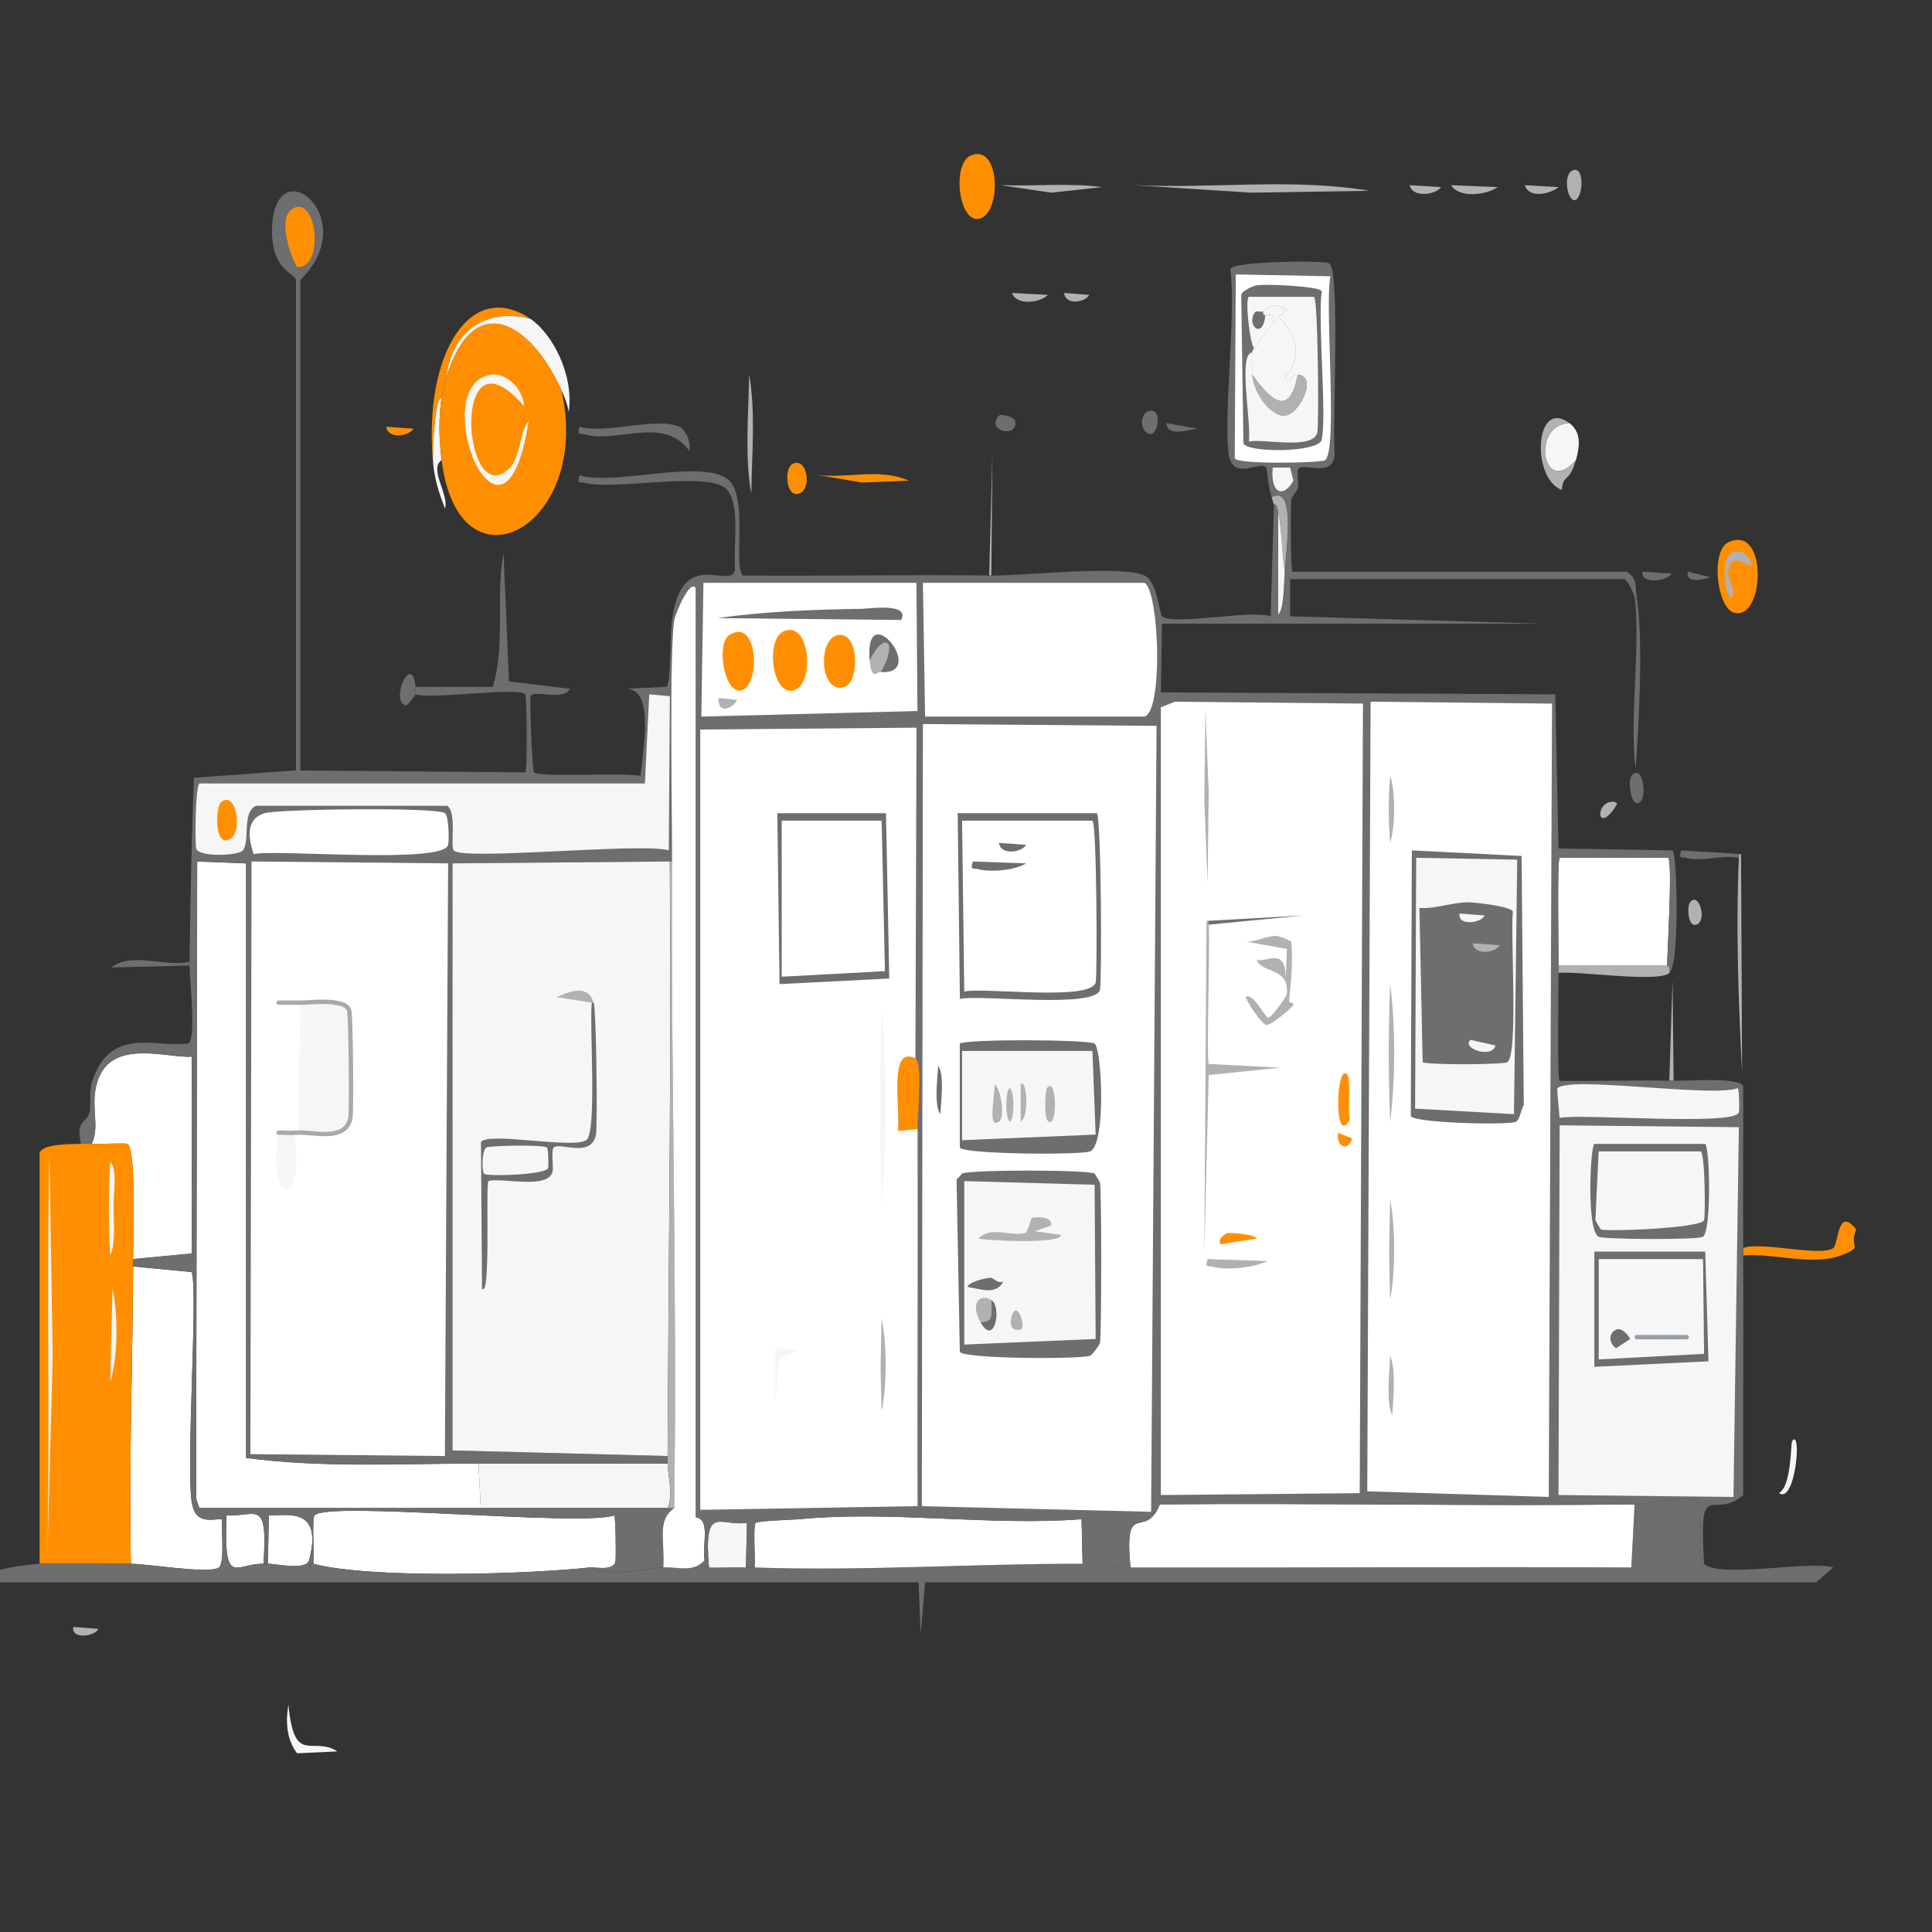 <svg xmlns="http://www.w3.org/2000/svg" id="Layer_1" data-name="Layer 1" width="256" height="256" viewBox="0 0 256 256"><rect x="0" y="0" width="256" height="256" fill="#333333" stroke="none"/><g id="Generative_Object" data-name="Generative Object"><g><path d="M38.22,225.92c.78,8.15,3.17,4.02,6.48,6.15l-5.33.25c-1.25-1.64-1.61-3.8-1.15-6.4Z" fill="#f6f6f6"></path><path d="M9.72,215.58l3.31.25c-.34.97-3.6,1.49-3.31-.25Z" fill="#b0b1b3"></path><path d="M223.64,75.75l3.02.74c-.5.12-3.33,1.09-3.02-.74Z" fill="#6d6e70"></path><g><path d="M70.32,42.27c-4.07-1.16-10.08-.16-11.23,7.88-.06.2-.56,2.33-.58,2.46-.94.25-1.21,7.29-1.15,8.37-1.22-14.13,5.03-24.16,12.96-18.71Z" fill="#ff8f00"></path><path d="M76.8,56.55c3.52,1.02,10.11-1.36,13.24,0,.65.28,1.55,1.75,1.3,3.2-3.44-4.77-9.7-.89-13.96-2.22-.41-.13-1.01.26-.58-.98Z" fill="#6d6e70"></path><path d="M25.12,127.45c0,.16,0,.33,0,.49l-10.37.25c2.79-2.12,7.06-.01,10.37-.74Z" fill="#6d6e70"></path><path d="M58.52,52.61c-.43,2.8-.35,5.53,0,8.37-1.74,1.11,1.05,4.67.43,6.4-.73-1.95-1.46-4.02-1.58-6.4-.06-1.08.21-8.12,1.15-8.37Z" fill="#f6f6f6"></path><path d="M230.7,113.17c-.24-.05-.27.12-.29.49-2.11-.46-5.06.62-7.05,0-.41-.13-1.01.26-.58-.98l7.92.49Z" fill="#6d6e70"></path><path d="M55.06,91.01c.02.26.04.83,0,.98-.03.12-1.06,1.55-1.3,1.48-2.16-.64.86-7.16,1.3-2.46Z" fill="#6d6e70"></path><path d="M217.6,75.75l3.89.25c-.49.98-4,1.52-3.89-.25Z" fill="#6d6e70"></path><path d="M51.18,56.55l3.6.25c-.58,1.04-3.39,1.43-3.6-.25Z" fill="#ff8f00"></path><g><path d="M128.63,20.61c3.92-1.68,4.13,7.64,1.15,8.37-2.75.67-3.69-7.28-1.15-8.37Z" fill="#ff8f00"></path><path d="M150.51,24.54c10.3.48,20.69-.97,30.95.74l-15.69.25-15.26-.98Z" fill="#b0b1b3"></path><path d="M207.95,56.06c1.56,1.16,1.42,3.02.86,4.92-4.42,5.02-6.02-4.7-.86-4.92Z" fill="#f6f6f6"></path><path d="M207.95,56.06c-5.16.22-3.56,9.94.86,4.92-.93,3.17-1.62,1.66-1.87,3.94-4.09-1.55-3.58-12.26,1.01-8.86Z" fill="#b0b1b3"></path><path d="M132.66,24.54c4.46.15,8.94-.32,13.39.25l-6.77.74-6.62-.98Z" fill="#b0b1b3"></path><path d="M108.47,62.95c3.93.46,8.08-.96,11.95.74l-6.19.25-5.76-.98Z" fill="#ff8f00"></path><path d="M131.36,76.24c-.1,0-.19,0-.29,0l.43-16.25-.14,16.25Z" fill="#b0b1b3"></path><path d="M99.26,49.65c.9,4.81.35,10.77.29,15.76-.9-4.81-.35-10.77-.29-15.76Z" fill="#b0b1b3"></path><path d="M105.02,61.47c1.94-.98,2.62,3.36.86,3.94s-2.01-3.36-.86-3.94Z" fill="#ff8f00"></path><path d="M192.26,24.54l6.19.25c-1.47,1.06-5.07,1.51-6.19-.25Z" fill="#b0b1b3"></path><path d="M208.38,22.58c1.66-.72,1.38,3.79.29,3.94-.97.13-1.63-3.36-.29-3.94Z" fill="#b0b1b3"></path><path d="M151.95,54.58c2.48-1.21,1.42,4.62-.29,2.46-.69-.88-.25-2.2.29-2.46Z" fill="#6d6e70"></path><path d="M134.1,38.82l4.75.25c-.94,1.05-4.18,1.48-4.75-.25Z" fill="#b0b1b3"></path><path d="M154.54,56.06l4.17.74c-.85.02-4.06,1.25-4.17-.74Z" fill="#6d6e70"></path><path d="M132.37,55.07c.25-.27,2.07.18,2.16.74.38,2.32-4.02,1.31-2.16-.74Z" fill="#6d6e70"></path><path d="M202.05,24.54l4.46.25c-.97.87-3.9,1.61-4.46-.25Z" fill="#b0b1b3"></path><path d="M186.79,24.54l4.17.25c-.75,1.05-3.8,1.46-4.17-.25Z" fill="#b0b1b3"></path><path d="M141.01,38.82l3.31.25c-.51,1.04-3.18,1.42-3.31-.25Z" fill="#b0b1b3"></path></g><path d="M29.44,201.3c-.15,1.32.38,5.78-.43,6.4-1.2.91-9.69-.53-11.66-.49-.28-13.12.24-26.3.29-39.39l7.77.74c.84,2.78-.78,25.38,0,30.53.46,3.01,2.71,2.16,4.03,2.22Z" fill="#fff"></path><path d="M17.63,166.84c0-2.77.44-14.49-.72-15.26-.22-.15-3.88.04-4.75,0,1.08-2.43-.11-4.6.58-7.63,1.5-6.67,9.37-3.66,12.67-3.94v26.09l-7.77.74Z" fill="#fff"></path><g><path d="M10.72,151.57c.47-.03.97-.02,1.44,0,.87.04,4.53-.15,4.75,0,1.16.77.73,12.5.72,15.26,0,.33,0,.66,0,.98-.05,13.09-.56,26.27-.29,39.39-4,.07-8.12-.14-12.09,0v-54.41c.31-1.3,4.4-1.17,5.47-1.23Z" fill="#ff8f00"></path><path d="M6.55,153.05l.43,26.83-.72,26.83c.39-17.86-.11-35.79.29-53.67Z" fill="#f6f6f6"></path><path d="M14.9,170.77c.79,3.49.72,9.14-.29,12.31l.29-12.31Z" fill="#f6f6f6"></path><path d="M14.61,154.03c.94.54.44,4.3.43,5.66-.01,2.04.33,4.96-.43,6.65-.24-4.06-.24-8.25,0-12.31Z" fill="#f6f6f6"></path></g><g><path d="M70.32,42.27c2.85,1.96,5.74,7.31,5.04,12.31-.23-1.25-.56-1.96-1.01-2.95-4.05-8.95-11.62-13.45-15.26-1.48,1.15-8.03,7.16-9.04,11.23-7.88Z" fill="#f6f6f6"></path><g><path d="M74.36,51.62c4.26,18.18-13.57,27.76-15.84,9.35-.35-2.84-.43-5.57,0-8.37.02-.13.51-2.26.58-2.46,3.64-11.97,11.21-7.47,15.26,1.48Z" fill="#ff8f00"></path><path d="M65,49.65c1.59-.28,4.13,1.22,4.46,4.19-9.93-11.6-8.16,14.53-1.87,8.12,1.37-1.4,1.29-4.85,2.45-6.15-3.32,21.47-13.81-4.63-5.04-6.15Z" fill="#f6f6f6"></path></g></g><g><path d="M229.11,71.81c5.27-2.3,4.67,10.71.58,9.35-2.17-.72-3.11-8.25-.58-9.35Z" fill="#ff8f00"></path><path d="M229.4,73.29c.85-.54,2.49-.1,2.74,1.72-.08.4-2.9-2.45-3.17.98-.04.57,1.23,2.5.43,3.2-1.16-1.02-1.15-5.19,0-5.91Z" fill="#b0b1b3"></path></g><g><g><path d="M63.41,193.92l.29,5.91H26.42l-.43-1.23.14-84.44,6.48.25v78.78c10.22,1.35,20.56.74,30.81.74Z" fill="#fff"></path><path d="M78.1,207.7c-8.07.9-29.01,1.52-36.57-.49.11-1.12-.22-5.96.14-6.4,1.62-1.97,35.01,1.51,39.73,0,.17.2.26,5.72.14,6.15-.32,1.25-2.74.66-3.46.74Z" fill="#fff"></path><path d="M88.46,193.92c0,1.43.79,4.14,0,5.91h-24.76l-.29-5.91h25.05Z" fill="#f6f6f6"></path><path d="M40.96,206.72c-.38,1.43-4.29.48-5.47.49l.14-6.4c2.47,0,7.19-1.11,5.33,5.91Z" fill="#fff"></path><path d="M34.91,207.21c-3.76-.08-5.27,3.29-4.89-6.4,4,.16,5.49-2.3,4.89,6.4Z" fill="#fff"></path><g><path d="M55.06,92c.04-.16.02-.73,0-.98h10.22c1.75-5.58.35-11.85,1.44-17.72l.72,16.99,8.06.98c-.79,1.71-4.78.02-5.18.98-.17.41.19,9.8.43,10.09.58.7,12.38-.01,14.11.49.55-4.68,1.67-11.46-1.87-11.57l5.33-.25c.59-.45.46-6.93.72-8.86h.29c-.65,4.69-.25,25.49-.29,32h-.29l-28.79.25v77.79l28.5.74c0,.3,0,.66,0,.98h-25.05c-10.25,0-20.59.61-30.81-.74v-78.78l-6.48-.25-.14,84.44.43,1.23h62.91c-2.31,1.66-1.23,4.07-1.44,7.88-3.25.27-6.54,1.23-9.79,0,.71-.08,3.13.51,3.46-.74.11-.44.02-5.95-.14-6.15-4.73,1.51-38.11-1.97-39.73,0-.36.44-.03,5.28-.14,6.4-.29-.08-.6,1.28-.58-.49,1.87-7.02-2.85-5.91-5.33-5.91l-.14,6.4c-.19,0-.39,0-.58,0,.59-8.7-.9-6.24-4.89-6.4-.72-.03-.54.49-.58.49-1.32-.05-3.57.8-4.03-2.22-.78-5.15.84-27.75,0-30.53l-7.77-.74c0-.33,0-.66,0-.98l7.77-.74v-26.09c-3.29.28-11.16-2.73-12.67,3.94-.68,3.04.5,5.2-.58,7.63-.47-.02-.97-.03-1.44,0-.73-3.23.81-2.76,1.15-4.19.17-.7-.04-2.93.29-3.94,2.45-7.66,8.57-4.51,12.81-5.17,1.07-.81.12-8.79.14-10.34,0-.16,0-.33,0-.49.12-8.08.27-16.3.58-24.37l13.53-.98V37.1c-.22-.9-3.34-1.35-3.17-6.89.34-10.81,12.16-1.33,3.74,6.89v64.99l29.8.25c.31-.21.25-10.04,0-10.34-.83-1.01-12.59.71-14.54,0Z" fill="#6d6e70"></path><path d="M35.05,107.75c1.79-.54,22.8-.83,23.9,0,.54.41.57,3.57.43,4.19-.6,2.61-22.74.56-25.77,1.23-1.06-3.09-.5-4.82,1.44-5.42Z" fill="#fff"></path><path d="M39.08,27.5c3.04-1.11,3.81,8.14.29,7.88-1.1-1.85-2.72-6.99-.29-7.88Z" fill="#ff8f00"></path><g><polygon points="33.33 114.15 59.38 114.4 58.95 192.93 33.18 192.68 33.33 114.15" fill="#fff"></polygon><path d="M39.8,132.86c1.31,0,5.83-.61,6.45.98.23.59.34,13.38.17,14.28-.6,3.28-5.21,1.77-6.91,1.97l.29-17.23Z" fill="#f6f6f6"></path><path d="M36.93,150.1c.66-.08,1.36.11,2.02,0,1.71,10.04-3.78,9.81-2.02,0Z" fill="#f6f6f6"></path></g><g><path d="M86.02,92l2.74.25-.14,20.43c-3.43-1.08-27.34,1.41-28.5,0-.48-.58.43-5.05-.86-5.91h-25.34c-1.91.88-.75,4.62-1.73,5.91-.54.71-5.88.94-6.19-.25-.17-.65-.13-8.19.43-8.62h59.02l.58-11.82Z" fill="#f6f6f6"></path><path d="M29.3,106.28c1.98-1.63,2.95,3.98,1.15,4.92-2.14,1.12-1.87-4.33-1.15-4.92Z" fill="#ff8f00"></path></g></g><g><path d="M88.75,114.15c.22,26.25-.17,52.54-.29,78.78l-28.5-.74v-77.79l28.79-.25Z" fill="#f6f6f6"></path><path d="M89.33,199.82h-.86c.79-1.76,0-4.48,0-5.91,0-.33,0-.68,0-.98.12-26.24.51-52.52.29-78.78h.29c-.15,28.49.71,57.15.29,85.67Z" fill="#b0b1b3"></path><path d="M78.67,132.86h-.29l-4.61-.74c1.37-.57,4.06-1.93,4.89.74Z" fill="#b0b1b3"></path><g><path d="M78.39,132.86h.29c.33,1.06.51,16.32.29,17.48-.62,3.23-4.94.91-5.61,1.72-.37.45.02,2.55-.14,3.2-.61,2.41-6.83.73-8.49,1.23-.42.51.34,15.56-.86,14.28l-.14-19.45c1.02-1.38,12.16.95,13.96-.25,1.44-.96.4-15.13.72-18.22Z" fill="#6d6e70"></path><path d="M64.42,152.06c.37-.28,7.73-.4,8.06,0,.19.23.23,2.4.14,2.71-.25.91-8.15,1.16-8.49.74-.29-.35-.29-3.01.29-3.45Z" fill="#f6f6f6"></path></g></g></g><g><path d="M225.8,207.21c1.85,1.95,14.18-.46,17.13.49l-2.3,1.97h-118.05l-.58,6.89-.29-6.89H-.65c-3.47-1.66,5.48-2.45,5.9-2.46,3.97-.14,8.09.07,12.09,0,1.97-.03,10.46,1.41,11.66.49.82-.62.28-5.08.43-6.4.03,0-.14-.52.58-.49-.37,9.69,1.14,6.32,4.89,6.4.19,0,.39,0,.58,0,1.18-.02,5.09.93,5.47-.49-.03,1.77.28.41.58.49,7.56,2.02,28.49,1.39,36.57.49,3.24,1.23,6.54.27,9.79,0,1.77-.15,4.03.78,5.47-.98.11.65-.17,1.17.58.98,1.63.06,3.27-.08,4.89,0,.38.02.77-.01,1.15,0,14.48.51,29-.53,43.48-.49,1.68,0,4.21.49,6.33.49,22.13.05,44.24-.11,66.37,0l.43-8.37c1.21-.01,7.89-1.22,8.49-.49.67.81-.61,6.96.72,8.37Z" fill="#6d6e70"></path><path d="M216.59,79.2h.29c.89,5.91.28,16.43-.14,22.65-.87-6.12.68-17.14-.14-22.65Z" fill="#6d6e70"></path><path d="M216.16,102.83c1.49-1.81,2.13,2.71,1.15,3.45-1.21.92-1.64-2.85-1.15-3.45Z" fill="#6d6e70"></path><path d="M213.28,106.28c.29-.08.79-.12,1.01.25-2.49,4.09-3.04.29-1.01-.25Z" fill="#b0b1b3"></path><path d="M216.59,199.33l-.43,8.37c-22.13-.11-44.24.05-66.37,0-.88-9.35,1.94-3.44,3.89-8.37,20.97-.19,41.95.26,62.91,0Z" fill="#fff"></path><g><path d="M245.96,162.9c-1.06,2.51,1.17,2.23-2.02,3.45-3.75,1.43-9.06-.34-12.96,0,0-.33,0-.66,0-.98,2.39-.91,10.23,1.21,11.95,0,.67-.47.56-5.67,3.02-2.46Z" fill="#ff8f00"></path><path d="M220.91,127.94c0,.06.45-.03.29.98-1.43,1.34-12.27-.31-14.68,0,0-.33,0-.66,0-.98h14.4Z" fill="#b0b1b3"></path><path d="M230.41,113.66c.02-.38.04-.54.29-.49l.14,29.05c-.48-9.19-.85-19.37-.43-28.56Z" fill="#b0b1b3"></path><path d="M221.77,143.2c-.19,0-.39,0-.58,0l.43-13.29.14,13.29Z" fill="#b0b1b3"></path><path d="M237.46,190.96c1.33-1.89.47,8.38-1.73,6.89,1.69-1.02,1.54-6.63,1.73-6.89Z" fill="#f6f6f6"></path><path d="M223.93,119.57c1.18-1.53,2.33,2.46.86,2.95-1.17.4-1.26-2.44-.86-2.95Z" fill="#b0b1b3"></path><path d="M220.91,127.94h-14.4c.02-1.9-.2-13.87.14-14.28h14.4c.59.72-.13,12.39-.14,14.28Z" fill="#fff"></path></g><g><path d="M93.36,206.72c-1.44,1.76-3.7.84-5.47.98.21-3.81-.87-6.21,1.44-7.88.42-28.52-.44-57.18-.29-85.67.03-6.52-.37-27.31.29-32,.12-.86,2.17-5.68,2.88-4.19v123.09c1.97.27.81,3.64,1.15,5.66Z" fill="#fff"></path><path d="M143.46,207.21c-14.47-.04-29,1-43.48.49.11-1.07-.21-5.48.14-5.91.24-.29,4.91-.41,5.76-.49,12.24-1.18,25.12.93,37.43,0l.14,5.91Z" fill="#fff"></path><path d="M98.83,207.7c-1.62-.08-3.27.06-4.89,0-.7-8.48,1.33-5.44,5.04-5.91l-.14,5.91Z" fill="#f6f6f6"></path><g><path d="M216.88,79.2h-.29c-.09-.6-.93-2.29-1.3-2.46h-44.34v4.92l33.4.98h-50.39l-.14,9.11,52.26.25.43,20.43,15.12.25c.59.52.98,14.93-.43,16.25.16-1.02-.29-.93-.29-.98.01-1.89.74-13.56.14-14.28h-14.4c-.34.41-.13,12.38-.14,14.28,0,.33,0,.66,0,.98.02,1.9-.2,13.87.14,14.28,4.84.1,9.7-.13,14.54,0,.19,0,.39,0,.58,0,1.31.04,8.88-.54,9.21.74.03,7.14-.04,14.29,0,21.42,0,.33,0,.66,0,.98.06,10.58-.04,21.17,0,31.76-4.09,3.55-5.9-2.88-5.18,9.11-1.33-1.41-.05-7.56-.72-8.37-.6-.73-7.28.48-8.49.49-20.96.26-41.94-.19-62.91,0-1.95,4.93-4.77-.98-3.89,8.37-2.13,0-4.65-.49-6.33-.49l-.14-5.91c-12.31.93-25.19-1.18-37.43,0-.85.08-5.52.21-5.76.49-.36.43-.03,4.84-.14,5.91-.38-.01-.77.02-1.15,0l.14-5.91c-3.71.47-5.74-2.57-5.04,5.91-.74.18-.47-.33-.58-.98-.34-2.02.82-5.39-1.15-5.66v-123.09c-.71-1.49-2.76,3.33-2.88,4.19h-.29c1.34-9.92,7.63-3.88,8.35-6.65-.24-3.25.72-8.49-1.01-10.59-2.21-2.69-15.28.17-19-.98-.41-.13-1.01.26-.58-.98,4.43,1.45,15.98-2.17,19.58.49,2.84,2.1.76,11.22,2.02,12.8,10.87.1,21.79-.14,32.68,0,.1,0,.19,0,.29,0,4.31.06,17.1-1.42,20.3,0,1.65.73,1.98,5.14,2.3,5.42,1.48,1.25,11.95-.94,14.4,0l.43-14.77c.03.11.27-.57.58.98v13.54c.8-.61.76-4.23.86-5.66.27-3.56,1.41-11.57-1.73-9.85-.51-1.52-.62-3.82-.72-3.94-.92-1.09-4.62,2.11-5.04-2.22-.56-5.86,1.02-17.53.29-24.13.27-1.02,12.49-1.14,13.1-.74,1.49.97.36,21.98.72,25.36-.27,3.26-4.43.84-4.89,1.97-.13.31.13,2.02,0,2.46s-.83,1.18-.86,1.48c-.12.96-.09,9.32.14,9.6h44.34c1.43,1.05,1.03,1.72,1.3,3.45Z" fill="#6d6e70"></path><g><g><path d="M170.23,75.75c-.41-2.65-.35-5.23-.86-7.88-.3-1.55-.55-.87-.58-.98-.09-.33-.18-.68-.29-.98,3.13-1.73,1.99,6.29,1.73,9.85Z" fill="#b0b1b3"></path><path d="M168.65,61.96h2.3l.43,1.72c-1.21,2.26-3.06,1.92-2.74-1.72Z" fill="#f6f6f6"></path><path d="M170.23,75.75c-.11,1.43-.07,5.05-.86,5.66v-13.54c.52,2.65.45,5.23.86,7.88Z" fill="#f6f6f6"></path><g><path d="M163.76,36.36l12.52.25c-.78,3.9,1.05,23.2-.72,24.37-.56.37-11.6.59-11.95-.25l.14-24.37Z" fill="#fff"></path><g><path d="M166.35,37.84c.93-.28,8.51.07,8.78.74-.53,4.15.7,16.59,0,19.69-.39,1.71-9.77,1.76-10.37.49l-.29-19.69c.14-.56,1.5-1.12,1.87-1.23Z" fill="#6d6e70"></path><path d="M165.91,46.7c-.03.14-.02,2.81,0,2.95.39,2.82,2.37,5.08,3.89,5.42,2.13.48,5.02-5.22,2.16-5.42-1.03-.07-1.13,1.51-1.73.25,2.75-2.61,1.11-6.35-.86-7.88l1.15-.98c-1.75-1-1.93-.62-3.17.25-.32.23-.83-.32-1.15.25-.97,1.67,1.17,3.46,1.44.25.43.06,1.21-.43,1.15.74.02.32-2.33,2.97-2.59,3.69-.63-.8-1.24-6.64-.72-6.89h8.64c.53.4.66,16.96.43,17.97-.55,2.42-7.42.72-9.07,1.23.36-2.55-1.47-11.65.43-11.82Z" fill="#f6f6f6"></path><path d="M171.96,49.65c-1.19,6.29-4.05,2.66-6.05,0-.02-.14-.03-2.82,0-2.95.16-.67.28-.46.29-.49.26-.72,2.61-3.38,2.59-3.69.05-1.17-.72-.68-1.15-.74-.22-.03-.32-.07-.29-.49,1.23-.86,1.42-1.25,3.17-.25l-1.15.98c1.97,1.53,3.61,5.27.86,7.88.6,1.26.7-.32,1.73-.25Z" fill="#f6f6f6"></path><path d="M165.91,49.65c2,2.66,4.86,6.29,6.05,0,2.86.19-.03,5.89-2.16,5.42-1.52-.34-3.5-2.6-3.89-5.42Z" fill="#b0b1b3"></path><path d="M167.35,41.28c-.03.42.07.46.29.49-.27,3.22-2.41,1.43-1.44-.25.33-.56.83-.02,1.15-.25Z" fill="#6d6e70"></path></g></g></g><g><g><polygon points="155.69 92.98 180.6 93.23 180.17 197.85 153.82 198.1 153.82 93.72 155.69 92.98" fill="#fff"></polygon><g><path d="M160.16,122.52c.19,2.74-.31,17.71,0,18.46l9.5.49-9.5.98-.58,23.63.29-44.07c.25-.05.26.12.29.49Z" fill="#b0b1b3"></path><path d="M168.94,124c.76.06,1.44.4,2.16.74.24,3.07-.04,5.12-.29,7.88-.03.32.62.18.58.49-.06.36-3,2.79-3.6,2.71-.52-.07-2.38-2.7-2.74-3.69,1-.7,2.53,2.68,3.02,2.71.38.02,2.41-2.72,2.45-3.2.24-3.54-3.22-2.6-4.03-4.43,1.5.29,3.75-1.69,3.89,2.22l.14-3.69-5.47-.98c1.01.13,3.12-.8,3.89-.74Z" fill="#b0b1b3"></path><path d="M160.16,122.52c-.03-.37-.04-.54-.29-.49l12.96-.74-12.67,1.23Z" fill="#6d6e70"></path><polygon points="159.72 93.97 160.16 105.04 160.01 117.11 159.58 106.03 159.72 93.97" fill="#b0b1b3"></polygon><path d="M178.15,142.22c1.15-.2.3,4.59.72,6.15-2.04,3.53-1.84-5.96-.72-6.15Z" fill="#ff8f00"></path><path d="M160.01,166.84l7.92.25c-1.78.92-5.61,1.28-7.34.74-.41-.13-1.01.26-.58-.98Z" fill="#b0b1b3"></path><path d="M162.6,163.39c.26-.07,3.89.16,3.89.74l-4.75.74c-.56-.75.8-1.46.86-1.48Z" fill="#ff8f00"></path><path d="M177.29,150.1l1.87.74c-.43,1.67-2.08,1.37-1.87-.74Z" fill="#ff8f00"></path></g></g><g><path d="M122.29,77.23h29.37c1.93,1.04,2.5,16.97,0,17.72h-29.08l-.29-17.72Z" fill="#fff"></path><path d="M121.29,140.25c.97.49.28,7.48.29,9.35l-2.59.25c.29-3.51-1.2-11.35,2.3-9.6Z" fill="#ff8f00"></path><g><polygon points="93.21 77.23 121.43 77.23 121.57 94.21 92.93 94.95 93.21 77.23" fill="#fff"></polygon><g><path d="M103.87,83.63c3.57-1.47,4.17,7.35,1.15,7.88-2.78.48-3.59-6.87-1.15-7.88Z" fill="#ff8f00"></path><path d="M114.23,80.67c.88-.01,6.38-.85,5.18,1.48l-24.33-.25c6.32-.9,12.81-1.13,19.15-1.23Z" fill="#6d6e70"></path><path d="M96.67,84.12c3.88-2.41,4.16,7.01,1.44,7.39-2.14.29-3.27-6.24-1.44-7.39Z" fill="#ff8f00"></path><path d="M111.35,84.12c2.54.03,2.47,6.25.58,6.89-3.42,1.17-3.69-6.93-.58-6.89Z" fill="#ff8f00"></path><path d="M116.68,89.04c2.38-4.15.47-5.43-1.44-1.48-.79-8.85,7.87,1.96,1.44,1.48Z" fill="#6d6e70"></path><path d="M116.68,89.04c-.44-.03-1.2,1.25-1.44-1.48,1.91-3.95,3.81-2.67,1.44,1.48Z" fill="#b0b1b3"></path><path d="M95.23,92.49l2.45.25c-.53,1.11-2.63,2.01-2.45-.25Z" fill="#b0b1b3"></path></g></g><g><path d="M121.29,140.25c-3.5-1.75-2.02,6.09-2.3,9.6l2.59-.25c.06,16.65-.04,33.32,0,49.97l-28.79.49v-103.39l28.65-.25-.14,43.82Z" fill="#fff"></path><path d="M116.82,133.36c.72,8.62.72,17.97,0,26.59-.24-8.84-.24-17.75,0-26.59Z" fill="#f6f6f6"></path><path d="M116.82,174.71c.71,3.37.71,8.94,0,12.31l-.14-5.66.14-6.65Z" fill="#b0b1b3"></path><path d="M102.72,178.65l3.31.25c-3.9,1.16-2.45,1.01-3.31,6.65v-6.89Z" fill="#f6f6f6"></path><g><polygon points="103 107.75 117.4 107.75 117.83 129.66 103.29 130.4 103 107.75" fill="#6d6e70"></polygon><polygon points="103.58 108.74 116.82 108.74 117.26 128.68 103.58 129.42 103.58 108.74" fill="#fff"></polygon></g></g><g><polygon points="122.29 95.94 153.25 96.18 152.53 200.32 122.15 199.58 122.29 95.94" fill="#fff"></polygon><path d="M124.31,141.23c.87,1.17.37,4.78.29,6.4-.87-1.17-.37-4.78-.29-6.4Z" fill="#6d6e70"></path><g><path d="M127.48,155.51c.82-.53,16.74-.54,17.56,0,.07.04.69,1.12.72,1.23.22.99.2,20.17,0,21.17-.07.36-1.08,1.63-1.3,1.72-1.08.49-16.61.45-17.28-.49l-.43-22.89c.27-.1.59-.66.72-.74Z" fill="#6d6e70"></path><g><polygon points="127.77 156.5 145.04 156.99 145.18 177.42 127.77 178.16 127.77 156.5" fill="#f6f6f6"></polygon><g><path d="M136.69,161.42c.41-.21,2.85-.34,2.59.98l-2.16.74,3.46.49c.14,1.27-9.84.74-10.94.49,1.73-1.75,4.34-.2,6.19-.74.37-.11.79-1.93.86-1.97Z" fill="#b0b1b3"></path><path d="M131.36,172.25c.13,2.82-.02,2.69-1.44,2.95-1.45-2.58-.03-3.84,1.44-2.95Z" fill="#b0b1b3"></path><path d="M131.22,169.3c.45.03,1.07.89,1.73.49-1,1.97-3.3.91-4.75.74.16-.75,2.82-1.24,3.02-1.23Z" fill="#6d6e70"></path><path d="M129.92,175.21c1.42-.26,1.57-.13,1.44-2.95,1.42.86.45,6.31-1.44,2.95Z" fill="#6d6e70"></path><path d="M134.39,173.73c.76-.62,1.46,2.33.86,2.46-1.9.42-1.32-2.09-.86-2.46Z" fill="#b0b1b3"></path></g></g></g><g><path d="M126.9,107.75h18.43c.61.54.67,22.29.43,23.39-.57,2.57-16.22.59-18.57,1.23l-.29-24.62Z" fill="#6d6e70"></path><path d="M127.48,108.74h17.28c.57.43.65,20.42.43,21.42-.57,2.57-15.18.6-17.42,1.23l-.29-22.65Z" fill="#fff"></path><path d="M128.92,114.15l7.05.25c-1.51.97-4.98,1.2-6.48.74-.41-.13-1.01.26-.58-.98Z" fill="#6d6e70"></path><path d="M132.37,111.69l3.6.25c-.58,1.04-3.39,1.43-3.6-.25Z" fill="#6d6e70"></path></g><g><path d="M127.19,138.28c.82-.62,17.02-.55,17.85,0,.96.63,1.55,13.31-.58,14.28-1.09.5-16.59.41-17.28-.49v-13.79Z" fill="#6d6e70"></path><g><polygon points="127.48 139.26 144.75 139.26 145.18 150.34 127.48 151.08 127.48 139.26" fill="#f6f6f6"></polygon><path d="M138.71,144.19c1.2-1.6,1.39,3.99.58,4.43-1.16.62-.76-4.19-.58-4.43Z" fill="#b0b1b3"></path><path d="M131.8,143.69c.81.48,1.42,4.34.58,4.92-1.53,1.07-.59-3.21-.58-4.92Z" fill="#b0b1b3"></path><path d="M135.25,143.69c.74-.92,1.21,4.24,0,4.92v-4.92Z" fill="#b0b1b3"></path><path d="M133.81,144.19c.72.56.53,4.43,0,4.43-.71-.54-.54-4.43,0-4.43Z" fill="#b0b1b3"></path></g></g></g></g><g><path d="M206.37,144.19c1.73-1.65,20.44,1.26,23.9,0,.19.23.23,2.86.14,3.2-.48,1.86-21.01.12-23.75.74-.04-.56-.39-3.84-.29-3.94Z" fill="#f6f6f6"></path><g><polygon points="206.66 149.11 230.41 149.36 229.69 198.35 206.51 198.1 206.66 149.11" fill="#f6f6f6"></polygon><g><path d="M211.26,151.57h14.68c.64.48.85,11.55-.29,12.31-.64.43-13.16.35-13.82,0-1.64-.88-1.11-11.83-.58-12.31Z" fill="#6d6e70"></path><path d="M211.84,152.56h13.53c.56.43.61,8.44.43,9.11-.28,1.07-13.02,1.57-13.68,1.23-.05-.03-.7-1.14-.72-1.23l.43-9.11Z" fill="#f6f6f6"></path></g><g><polygon points="211.26 165.85 225.95 165.85 226.38 180.38 211.26 181.11 211.26 165.85" fill="#6d6e70"></polygon><polygon points="211.84 166.84 225.66 166.84 225.8 179.39 211.84 180.13 211.84 166.84" fill="#f6f6f6"></polygon><path d="M214.14,176.19c.64-.28,1.44.43,1.87,1.23l-1.87,1.23c-.94-.62-1.05-2.01,0-2.46Z" fill="#6d6e70"></path></g></g></g><g><polygon points="181.61 92.98 205.65 93.23 205.22 198.35 181.17 197.61 181.61 92.98" fill="#fff"></polygon><path d="M184.2,130.4c.72,5.51.72,12.71,0,18.22-.24-6.04-.24-12.18,0-18.22Z" fill="#b0b1b3"></path><path d="M184.2,158.96c.73,3.7.7,9.59,0,13.29l-.14-6.15.14-7.14Z" fill="#b0b1b3"></path><path d="M184.2,102.83c.75,1.97.67,6.84,0,8.86-.24-2.88-.24-5.98,0-8.86Z" fill="#b0b1b3"></path><path d="M184.2,179.64c.83,2.02.4,5.57.29,7.88-.89-1.79-.35-5.72-.29-7.88Z" fill="#b0b1b3"></path><g><path d="M187.08,112.68l14.54.74.29,32.99c-.32.53-.56,1.96-1.01,2.22-.84.49-13.52.19-13.96-.74l.14-35.2Z" fill="#6d6e70"></path><polygon points="187.65 113.66 201.04 113.91 200.61 147.63 187.51 146.9 187.65 113.66" fill="#f6f6f6"></polygon><g><path d="M194.85,119.57c.8.04,5.43.53,5.61,1.23-.33,3.21.74,18.97-.72,19.94-.52.35-10.72.39-11.23,0l-.43-20.43c2.17.16,4.65-.85,6.77-.74Z" fill="#6d6e70"></path><path d="M194.85,137.79l3.31.74c-.45,1.79-4.57.39-3.31-.74Z" fill="#f6f6f6"></path><path d="M195.14,124.99l3.6.25c-.58,1.04-3.39,1.43-3.6-.25Z" fill="#b0b1b3"></path><path d="M193.41,121.05l3.31.25c-.34.97-3.6,1.49-3.31-.25Z" fill="#f6f6f6"></path></g></g></g></g></g></g></g></g></g></g></g><g><path d="M36.93,132.86h2.88c1.31,0,5.83-.61,6.45.98.23.59.34,13.38.17,14.28-.6,3.28-5.21,1.77-6.91,1.97-.19.02-.39-.03-.58,0-.66.11-1.35-.08-2.02,0" fill="none" stroke="#a4aaad" stroke-linecap="round" stroke-linejoin="round" stroke-width=".58"></path><line x1="216.88" y1="177.18" x2="223.5" y2="177.18" fill="none" stroke="#979fa8" stroke-linecap="round" stroke-linejoin="round" stroke-width=".58"></line></g></g></svg>